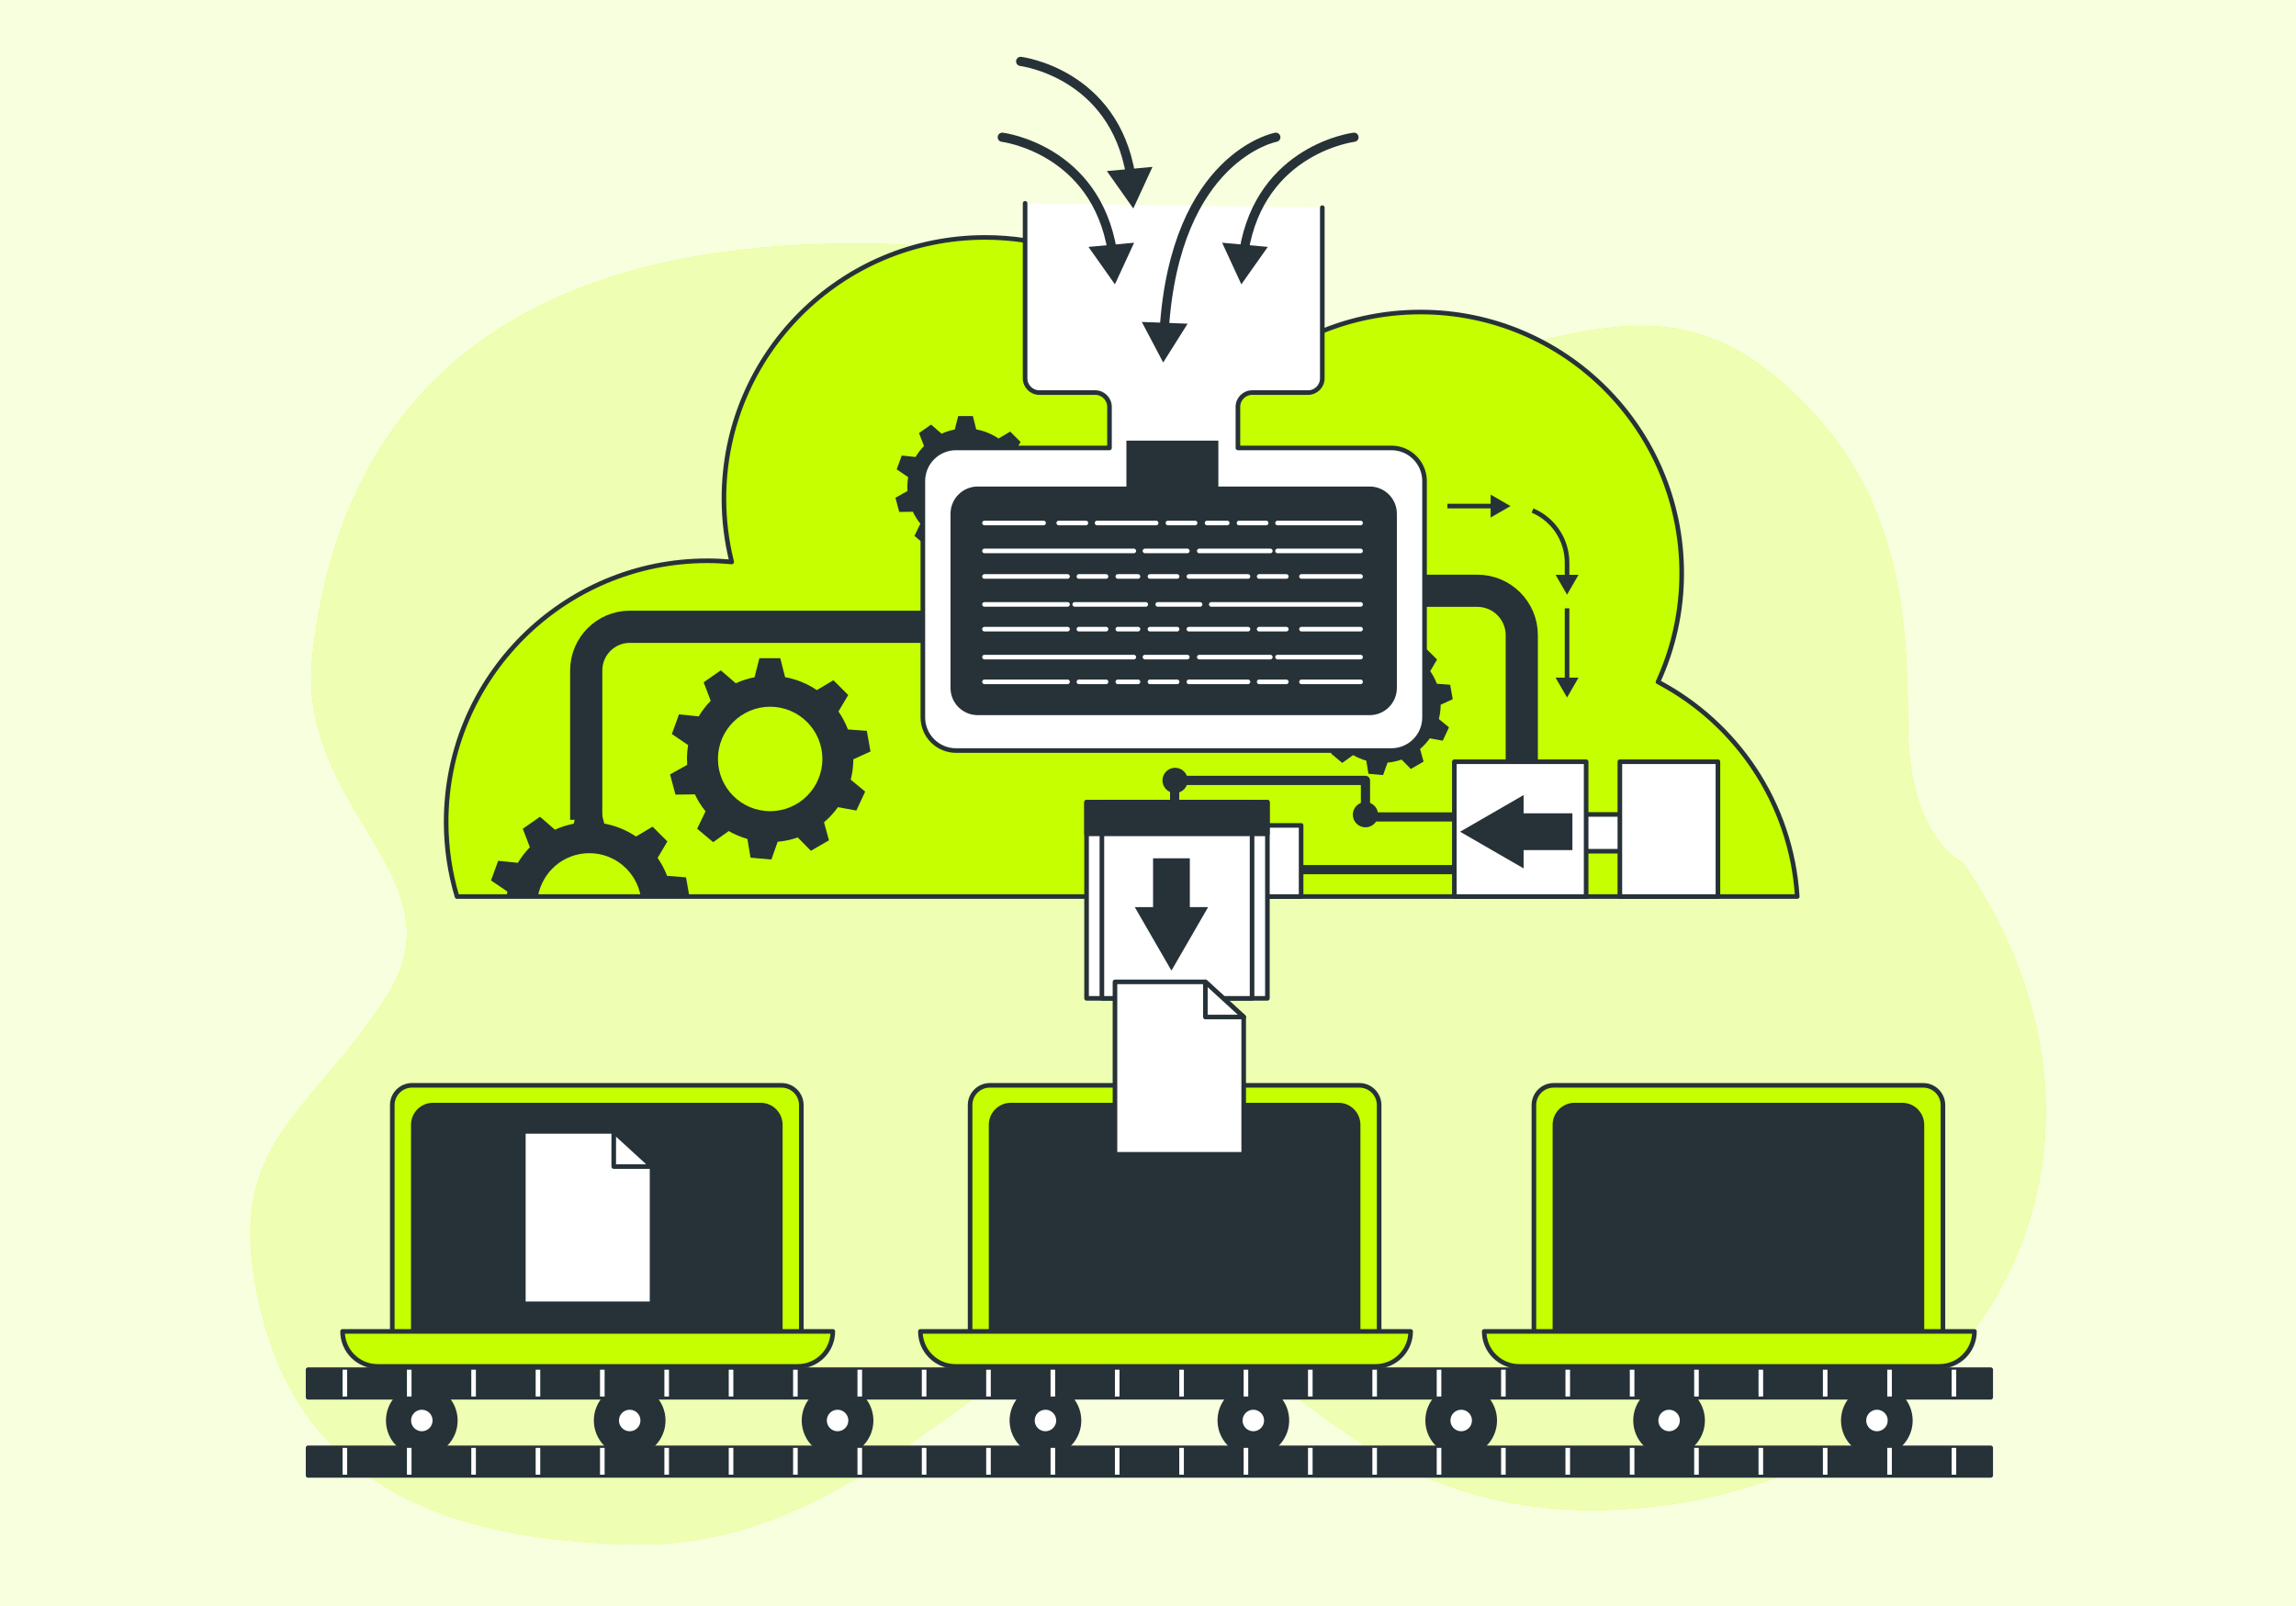 <svg width="486" height="340" viewBox="0 0 486 340" fill="none" xmlns="http://www.w3.org/2000/svg">
<rect width="486" height="340" fill="#F8FFDE"/>
<path d="M415.538 182.647C415.538 182.647 403.861 177.666 403.861 153.338C403.861 129.01 401.914 101.906 376.613 80.41C351.312 58.915 330.876 73.068 291.951 79.822C253.026 86.575 251.08 47.793 169.338 51.856C87.595 55.918 70.079 104.888 66.186 138.261C62.294 171.633 98.299 185.529 81.756 211.074C65.213 236.618 47.697 241.798 54.509 274.383C61.321 306.969 83.703 325.759 133.332 326.977C182.961 328.194 211.182 281.357 240.376 279.211C269.569 277.065 285.139 327.496 352.285 318.668C419.431 309.84 457.382 243.797 415.538 182.647Z" fill="#C6FF00"/>
<path opacity="0.7" d="M415.538 182.647C415.538 182.647 403.861 177.666 403.861 153.338C403.861 129.01 401.914 101.906 376.613 80.41C351.312 58.915 330.876 73.068 291.951 79.822C253.026 86.575 251.08 47.793 169.338 51.856C87.595 55.918 70.079 104.888 66.186 138.261C62.294 171.633 98.299 185.529 81.756 211.074C65.213 236.618 47.697 241.798 54.509 274.383C61.321 306.969 83.703 325.759 133.332 326.977C182.961 328.194 211.182 281.357 240.376 279.211C269.569 277.065 285.139 327.496 352.285 318.668C419.431 309.84 457.382 243.797 415.538 182.647Z" fill="white"/>
<path d="M411.267 284.834H324.685V233.956C324.685 231.647 326.556 229.776 328.864 229.776H407.087C409.395 229.776 411.267 231.647 411.267 233.956V284.834Z" fill="#C6FF00" stroke="#263238" stroke-width="0.973" stroke-miterlimit="10" stroke-linecap="round" stroke-linejoin="round"/>
<path d="M406.82 285.575H329.133V238.134C329.133 235.826 331.005 233.955 333.313 233.955H402.64C404.948 233.955 406.82 235.826 406.82 238.134V285.575Z" fill="#263238" stroke="#263238" stroke-width="0.973" stroke-miterlimit="10" stroke-linecap="round" stroke-linejoin="round"/>
<path d="M410.525 289.282H321.574C317.48 289.282 314.162 285.963 314.162 281.869H417.938C417.939 285.963 414.619 289.282 410.525 289.282Z" fill="#C6FF00" stroke="#263238" stroke-width="0.973" stroke-miterlimit="10" stroke-linecap="round" stroke-linejoin="round"/>
<path d="M291.925 284.834H205.343V233.956C205.343 231.647 207.215 229.776 209.523 229.776H287.746C290.054 229.776 291.925 231.647 291.925 233.956V284.834Z" fill="#C6FF00" stroke="#263238" stroke-width="0.973" stroke-miterlimit="10" stroke-linecap="round" stroke-linejoin="round"/>
<path d="M287.477 285.575H209.791V238.134C209.791 235.826 211.662 233.955 213.97 233.955H283.298C285.606 233.955 287.477 235.826 287.477 238.134V285.575Z" fill="#263238" stroke="#263238" stroke-width="0.973" stroke-miterlimit="10" stroke-linecap="round" stroke-linejoin="round"/>
<path d="M291.184 289.282H202.232C198.138 289.282 194.82 285.963 194.82 281.869H298.596C298.596 285.963 295.278 289.282 291.184 289.282Z" fill="#C6FF00" stroke="#263238" stroke-width="0.973" stroke-miterlimit="10" stroke-linecap="round" stroke-linejoin="round"/>
<path d="M169.617 284.834H83.035V233.956C83.035 231.647 84.906 229.776 87.215 229.776H165.437C167.746 229.776 169.617 231.647 169.617 233.956V284.834Z" fill="#C6FF00" stroke="#263238" stroke-width="0.973" stroke-miterlimit="10" stroke-linecap="round" stroke-linejoin="round"/>
<path d="M165.17 285.575H87.483V238.134C87.483 235.826 89.355 233.955 91.663 233.955H160.99C163.299 233.955 165.17 235.826 165.17 238.134V285.575Z" fill="#263238" stroke="#263238" stroke-width="0.973" stroke-miterlimit="10" stroke-linecap="round" stroke-linejoin="round"/>
<path d="M168.875 289.282H79.925C75.831 289.282 72.513 285.963 72.513 281.869H176.289C176.289 285.963 172.969 289.282 168.875 289.282Z" fill="#C6FF00" stroke="#263238" stroke-width="0.973" stroke-miterlimit="10" stroke-linecap="round" stroke-linejoin="round"/>
<path d="M138.024 276.035H110.776V239.536H129.912L138.024 246.97V276.035Z" fill="white" stroke="#263238" stroke-width="0.973" stroke-miterlimit="10" stroke-linecap="round" stroke-linejoin="round"/>
<path d="M129.912 239.536V246.97H138.024L129.912 239.536Z" fill="white" stroke="#263238" stroke-width="0.973" stroke-miterlimit="10" stroke-linecap="round" stroke-linejoin="round"/>
<path d="M380.428 189.809C379.188 170.046 367.565 153.106 350.951 144.365C354.164 137.357 355.97 129.568 355.97 121.353C355.97 90.816 331.215 66.062 300.679 66.062C284.372 66.062 269.719 73.124 259.598 84.352C251.28 64.34 231.55 50.264 208.527 50.264C177.99 50.264 153.236 75.018 153.236 105.555C153.236 110.181 153.812 114.672 154.883 118.967C153.184 118.81 151.466 118.719 149.726 118.719C119.189 118.719 94.435 143.474 94.435 174.01C94.435 179.502 95.247 184.801 96.737 189.808L380.428 189.809Z" fill="#C6FF00" stroke="#263238" stroke-width="0.973" stroke-miterlimit="10" stroke-linecap="round" stroke-linejoin="round"/>
<path d="M216.79 103.132L219.341 101.97L218.801 98.907L215.986 98.689C215.625 97.738 215.15 96.843 214.578 96.022L216.029 93.572L213.83 91.373L211.36 92.839C209.966 91.892 208.367 91.227 206.644 90.914L205.93 88.093H202.82L202.104 90.932C201.126 91.118 200.189 91.418 199.307 91.82L197.083 89.895L194.536 91.679L195.586 94.43C194.904 95.128 194.302 95.904 193.799 96.748L190.871 96.446L189.807 99.369L192.231 101.013C192.119 101.685 192.056 102.374 192.056 103.078C192.056 103.372 192.07 103.663 192.09 103.952L189.54 105.376L190.345 108.38L193.232 108.343C193.659 109.249 194.192 110.095 194.817 110.864L193.57 113.454L195.953 115.452L198.262 113.799C199.128 114.298 200.06 114.694 201.043 114.974L201.506 117.759L204.605 118.03L205.539 115.393C206.575 115.301 207.574 115.08 208.521 114.747L210.476 116.733L213.169 115.178L212.43 112.499C213.209 111.836 213.904 111.078 214.498 110.243L217.235 110.747L218.55 107.929L216.403 106.156C216.653 105.19 216.785 104.176 216.79 103.132ZM212.189 103.078C212.189 107.367 208.712 110.844 204.424 110.844C200.135 110.844 196.658 107.367 196.658 103.078C196.658 98.79 200.135 95.313 204.424 95.313C208.712 95.313 212.189 98.79 212.189 103.078Z" fill="#263238"/>
<path d="M304.948 149.194L307.499 148.032L306.959 144.969L304.144 144.75C303.783 143.8 303.308 142.905 302.736 142.084L304.187 139.634L301.988 137.434L299.518 138.901C298.124 137.954 296.525 137.288 294.802 136.976L294.088 134.155H290.978L290.262 136.995C289.284 137.18 288.347 137.481 287.465 137.883L285.241 135.959L282.694 137.743L283.744 140.494C283.062 141.192 282.46 141.968 281.957 142.811L279.029 142.509L277.965 145.432L280.389 147.076C280.277 147.748 280.214 148.437 280.214 149.141C280.214 149.435 280.228 149.726 280.248 150.015L277.698 151.439L278.503 154.443L281.39 154.406C281.817 155.312 282.35 156.158 282.975 156.927L281.728 159.517L284.113 161.514L286.422 159.861C287.289 160.36 288.221 160.756 289.203 161.036L289.666 163.821L292.765 164.092L293.699 161.455C294.735 161.363 295.734 161.142 296.681 160.81L298.636 162.796L301.329 161.241L300.59 158.562C301.369 157.899 302.064 157.141 302.658 156.306L305.395 156.81L306.71 153.992L304.563 152.22C304.811 151.251 304.943 150.237 304.948 149.194ZM300.347 149.139C300.347 153.428 296.87 156.905 292.582 156.905C288.293 156.905 284.816 153.428 284.816 149.139C284.816 144.851 288.293 141.374 292.582 141.374C296.87 141.374 300.347 144.851 300.347 149.139Z" fill="#263238"/>
<path d="M124.088 173.566V141.939C124.088 136.833 128.226 132.694 133.332 132.694H199.505" stroke="#263238" stroke-width="6.812" stroke-miterlimit="10" stroke-linejoin="round"/>
<path d="M298.115 125.072H312.712C317.907 125.072 322.119 129.283 322.119 134.479V167.889" stroke="#263238" stroke-width="6.812" stroke-miterlimit="10" stroke-linejoin="round"/>
<path d="M216.985 43.045V80.097C216.985 81.763 218.335 83.113 220.001 83.113H231.832C233.497 83.113 234.847 84.462 234.847 86.128V94.829H202.364C198.486 94.829 195.343 97.972 195.343 101.85V151.876C195.343 155.753 198.486 158.897 202.364 158.897H294.516C298.393 158.897 301.537 155.753 301.537 151.876V101.85C301.537 97.972 298.393 94.829 294.516 94.829H262.032V86.128C262.032 84.462 263.381 83.113 265.047 83.113H276.879C278.544 83.113 279.894 81.763 279.894 80.097V43.958" fill="white"/>
<path d="M216.985 43.045V80.097C216.985 81.763 218.335 83.113 220.001 83.113H231.832C233.497 83.113 234.847 84.462 234.847 86.128V94.829H202.364C198.486 94.829 195.343 97.972 195.343 101.85V151.876C195.343 155.753 198.486 158.897 202.364 158.897H294.516C298.393 158.897 301.537 155.753 301.537 151.876V101.85C301.537 97.972 298.393 94.829 294.516 94.829H262.032V86.128C262.032 84.462 263.381 83.113 265.047 83.113H276.879C278.544 83.113 279.894 81.763 279.894 80.097V43.958" stroke="#263238" stroke-width="0.973" stroke-miterlimit="10" stroke-linecap="round" stroke-linejoin="round"/>
<path d="M212.155 29.057C212.155 29.057 231.932 31.478 235.461 53.231" stroke="#263238" stroke-width="1.946" stroke-linecap="round" stroke-linejoin="round"/>
<path d="M230.397 52.272L235.997 60.197L240.061 51.386L230.397 52.272Z" fill="#263238"/>
<path d="M270.056 29.057C270.056 29.057 248.84 33.035 246.436 69.759" stroke="#263238" stroke-width="1.946" stroke-linecap="round" stroke-linejoin="round"/>
<path d="M241.69 68.157L246.215 76.74L251.387 68.53L241.69 68.157Z" fill="#263238"/>
<path d="M216.048 13C216.048 13 235.824 15.421 239.354 37.174" stroke="#263238" stroke-width="1.946" stroke-linecap="round" stroke-linejoin="round"/>
<path d="M234.29 36.216L239.889 44.14L243.954 35.329L234.29 36.216Z" fill="#263238"/>
<path d="M286.599 29.057C286.599 29.057 266.822 31.478 263.294 53.231" stroke="#263238" stroke-width="1.946" stroke-linecap="round" stroke-linejoin="round"/>
<path d="M258.693 51.386L262.758 60.197L268.356 52.272L258.693 51.386Z" fill="#263238"/>
<path d="M289.922 103.003H257.892V93.283H238.429V103.003H206.955C203.776 103.003 201.199 105.58 201.199 108.759V145.648C201.199 148.827 203.776 151.404 206.955 151.404H289.922C293.102 151.404 295.678 148.827 295.678 145.648V108.759C295.678 105.58 293.102 103.003 289.922 103.003Z" fill="#263238"/>
<path d="M208.388 110.72H220.895" stroke="white" stroke-width="0.973" stroke-miterlimit="10" stroke-linecap="round" stroke-linejoin="round"/>
<path d="M208.388 116.636H239.994" stroke="white" stroke-width="0.973" stroke-miterlimit="10" stroke-linecap="round" stroke-linejoin="round"/>
<path d="M242.36 116.636H251.318" stroke="white" stroke-width="0.973" stroke-miterlimit="10" stroke-linecap="round" stroke-linejoin="round"/>
<path d="M253.854 116.636H268.895" stroke="white" stroke-width="0.973" stroke-miterlimit="10" stroke-linecap="round" stroke-linejoin="round"/>
<path d="M232.219 110.72H244.727" stroke="white" stroke-width="0.973" stroke-miterlimit="10" stroke-linecap="round" stroke-linejoin="round"/>
<path d="M270.417 110.72H287.994" stroke="white" stroke-width="0.973" stroke-miterlimit="10" stroke-linecap="round" stroke-linejoin="round"/>
<path d="M270.417 116.636H287.994" stroke="white" stroke-width="0.973" stroke-miterlimit="10" stroke-linecap="round" stroke-linejoin="round"/>
<path d="M224.106 110.72H229.853" stroke="white" stroke-width="0.973" stroke-miterlimit="10" stroke-linecap="round" stroke-linejoin="round"/>
<path d="M247.22 110.72H252.967" stroke="white" stroke-width="0.973" stroke-miterlimit="10" stroke-linecap="round" stroke-linejoin="round"/>
<path d="M255.502 110.72H259.769" stroke="white" stroke-width="0.973" stroke-miterlimit="10" stroke-linecap="round" stroke-linejoin="round"/>
<path d="M262.263 110.72H268.009" stroke="white" stroke-width="0.973" stroke-miterlimit="10" stroke-linecap="round" stroke-linejoin="round"/>
<path d="M287.995 122.043H275.487" stroke="white" stroke-width="0.973" stroke-miterlimit="10" stroke-linecap="round" stroke-linejoin="round"/>
<path d="M287.995 127.959H256.388" stroke="white" stroke-width="0.973" stroke-miterlimit="10" stroke-linecap="round" stroke-linejoin="round"/>
<path d="M254.022 127.959H245.064" stroke="white" stroke-width="0.973" stroke-miterlimit="10" stroke-linecap="round" stroke-linejoin="round"/>
<path d="M242.529 127.959H227.487" stroke="white" stroke-width="0.973" stroke-miterlimit="10" stroke-linecap="round" stroke-linejoin="round"/>
<path d="M264.163 122.043H251.656" stroke="white" stroke-width="0.973" stroke-miterlimit="10" stroke-linecap="round" stroke-linejoin="round"/>
<path d="M225.966 122.043H208.388" stroke="white" stroke-width="0.973" stroke-miterlimit="10" stroke-linecap="round" stroke-linejoin="round"/>
<path d="M225.966 127.959H208.388" stroke="white" stroke-width="0.973" stroke-miterlimit="10" stroke-linecap="round" stroke-linejoin="round"/>
<path d="M272.276 122.043H266.53" stroke="white" stroke-width="0.973" stroke-miterlimit="10" stroke-linecap="round" stroke-linejoin="round"/>
<path d="M249.162 122.043H243.415" stroke="white" stroke-width="0.973" stroke-miterlimit="10" stroke-linecap="round" stroke-linejoin="round"/>
<path d="M240.88 122.043H236.614" stroke="white" stroke-width="0.973" stroke-miterlimit="10" stroke-linecap="round" stroke-linejoin="round"/>
<path d="M234.12 122.043H228.373" stroke="white" stroke-width="0.973" stroke-miterlimit="10" stroke-linecap="round" stroke-linejoin="round"/>
<path d="M287.995 133.198H275.487" stroke="white" stroke-width="0.973" stroke-miterlimit="10" stroke-linecap="round" stroke-linejoin="round"/>
<path d="M208.388 139.114H239.994" stroke="white" stroke-width="0.973" stroke-miterlimit="10" stroke-linecap="round" stroke-linejoin="round"/>
<path d="M242.36 139.114H251.318" stroke="white" stroke-width="0.973" stroke-miterlimit="10" stroke-linecap="round" stroke-linejoin="round"/>
<path d="M253.854 139.114H268.895" stroke="white" stroke-width="0.973" stroke-miterlimit="10" stroke-linecap="round" stroke-linejoin="round"/>
<path d="M264.163 133.198H251.656" stroke="white" stroke-width="0.973" stroke-miterlimit="10" stroke-linecap="round" stroke-linejoin="round"/>
<path d="M225.966 133.198H208.388" stroke="white" stroke-width="0.973" stroke-miterlimit="10" stroke-linecap="round" stroke-linejoin="round"/>
<path d="M270.417 139.114H287.994" stroke="white" stroke-width="0.973" stroke-miterlimit="10" stroke-linecap="round" stroke-linejoin="round"/>
<path d="M272.276 133.198H266.53" stroke="white" stroke-width="0.973" stroke-miterlimit="10" stroke-linecap="round" stroke-linejoin="round"/>
<path d="M249.162 133.198H243.415" stroke="white" stroke-width="0.973" stroke-miterlimit="10" stroke-linecap="round" stroke-linejoin="round"/>
<path d="M240.88 133.198H236.614" stroke="white" stroke-width="0.973" stroke-miterlimit="10" stroke-linecap="round" stroke-linejoin="round"/>
<path d="M234.12 133.198H228.373" stroke="white" stroke-width="0.973" stroke-miterlimit="10" stroke-linecap="round" stroke-linejoin="round"/>
<path d="M287.995 144.354H275.487" stroke="white" stroke-width="0.973" stroke-miterlimit="10" stroke-linecap="round" stroke-linejoin="round"/>
<path d="M264.163 144.354H251.656" stroke="white" stroke-width="0.973" stroke-miterlimit="10" stroke-linecap="round" stroke-linejoin="round"/>
<path d="M225.966 144.354H208.388" stroke="white" stroke-width="0.973" stroke-miterlimit="10" stroke-linecap="round" stroke-linejoin="round"/>
<path d="M272.276 144.354H266.53" stroke="white" stroke-width="0.973" stroke-miterlimit="10" stroke-linecap="round" stroke-linejoin="round"/>
<path d="M249.162 144.354H243.415" stroke="white" stroke-width="0.973" stroke-miterlimit="10" stroke-linecap="round" stroke-linejoin="round"/>
<path d="M240.88 144.354H236.614" stroke="white" stroke-width="0.973" stroke-miterlimit="10" stroke-linecap="round" stroke-linejoin="round"/>
<path d="M234.12 144.354H228.373" stroke="white" stroke-width="0.973" stroke-miterlimit="10" stroke-linecap="round" stroke-linejoin="round"/>
<path d="M180.625 160.754L184.257 159.1L183.488 154.739L179.482 154.428C178.968 153.074 178.292 151.802 177.476 150.632L179.542 147.143L176.412 144.013L172.896 146.1C170.91 144.752 168.634 143.804 166.182 143.361L165.165 139.345H160.737L159.718 143.387C158.325 143.652 156.992 144.08 155.737 144.652L152.571 141.913L148.944 144.453L150.439 148.369C149.467 149.362 148.612 150.468 147.895 151.668L143.727 151.238L142.213 155.398L145.664 157.74C145.503 158.696 145.415 159.677 145.415 160.678C145.415 161.097 145.434 161.511 145.463 161.923L141.833 163.95L142.979 168.227L147.089 168.174C147.698 169.465 148.458 170.669 149.346 171.764L147.572 175.451L150.963 178.296L154.251 175.942C155.484 176.652 156.812 177.217 158.21 177.614L158.869 181.578L163.28 181.965L164.61 178.21C166.086 178.078 167.507 177.765 168.855 177.291L171.638 180.119L175.472 177.905L174.42 174.091C175.529 173.147 176.519 172.069 177.365 170.881L181.261 171.599L183.132 167.587L180.076 165.063C180.43 163.683 180.618 162.24 180.625 160.754ZM174.076 160.677C174.076 166.783 169.127 171.732 163.021 171.732C156.916 171.732 151.967 166.783 151.967 160.677C151.967 154.572 156.916 149.623 163.021 149.623C169.127 149.623 174.076 154.572 174.076 160.677Z" fill="#263238"/>
<path d="M107.252 189.809H113.861C114.751 184.597 119.279 180.626 124.745 180.626C130.211 180.626 134.739 184.597 135.63 189.809H145.928L145.211 185.741L141.205 185.43C140.69 184.076 140.015 182.803 139.199 181.634L141.264 178.145L138.134 175.015L134.618 177.102C132.633 175.755 130.356 174.807 127.904 174.363L126.888 170.346H122.46L121.441 174.389C120.048 174.653 118.715 175.082 117.46 175.654L114.294 172.915L110.667 175.454L112.162 179.371C111.191 180.364 110.335 181.47 109.618 182.67L105.45 182.241L103.936 186.401L107.387 188.742C107.329 189.093 107.291 189.451 107.252 189.809Z" fill="#263238"/>
<path d="M348.069 172.43H328.606V180.215H348.069V172.43Z" fill="white" stroke="#263238" stroke-width="0.973" stroke-miterlimit="10" stroke-linecap="round" stroke-linejoin="round"/>
<path d="M363.638 161.264H342.878V189.809H363.638V161.264Z" fill="white" stroke="#263238" stroke-width="0.973" stroke-miterlimit="10" stroke-linecap="round" stroke-linejoin="round"/>
<path d="M310.441 172.951H289.032V165.22H248.641V172.43" stroke="#263238" stroke-width="1.946" stroke-miterlimit="10" stroke-linecap="round" stroke-linejoin="round"/>
<path d="M311.09 184.107H264.38" stroke="#263238" stroke-width="1.946" stroke-miterlimit="10" stroke-linecap="round" stroke-linejoin="round"/>
<path d="M275.408 174.75H261.135V189.809H275.408V174.75Z" fill="white" stroke="#263238" stroke-width="0.973" stroke-miterlimit="10" stroke-linecap="round" stroke-linejoin="round"/>
<path d="M268.272 169.836H229.996V211.356H268.272V169.836Z" fill="white" stroke="#263238" stroke-width="0.973" stroke-miterlimit="10" stroke-linecap="round" stroke-linejoin="round"/>
<path d="M265.029 169.836H233.24V211.356H265.029V169.836Z" fill="white" stroke="#263238" stroke-width="0.973" stroke-miterlimit="10" stroke-linecap="round" stroke-linejoin="round"/>
<path d="M289.032 175.151C290.508 175.151 291.705 173.954 291.705 172.478C291.705 171.001 290.508 169.804 289.032 169.804C287.556 169.804 286.359 171.001 286.359 172.478C286.359 173.954 287.556 175.151 289.032 175.151Z" fill="#263238"/>
<path d="M248.733 167.893C250.209 167.893 251.406 166.696 251.406 165.22C251.406 163.744 250.209 162.547 248.733 162.547C247.257 162.547 246.06 163.744 246.06 165.22C246.06 166.696 247.257 167.893 248.733 167.893Z" fill="#263238"/>
<path d="M335.742 161.264H307.845V189.809H335.742V161.264Z" fill="white" stroke="#263238" stroke-width="0.973" stroke-miterlimit="10" stroke-linecap="round" stroke-linejoin="round"/>
<path d="M268.272 169.836H229.996V176.54H268.272V169.836Z" fill="#263238" stroke="#263238" stroke-width="0.973" stroke-miterlimit="10" stroke-linecap="round" stroke-linejoin="round"/>
<path d="M332.834 172.192H322.505V168.321L309.061 176.084L322.505 183.848V179.977H332.834V172.192Z" fill="#263238"/>
<path d="M244.071 181.714V192.043H240.2L247.962 205.487L255.726 192.043H251.856V181.714H244.071Z" fill="#263238"/>
<path d="M331.703 128.786V144.177" stroke="#263238" stroke-width="0.973" stroke-miterlimit="10"/>
<path d="M329.276 143.467L331.702 147.668L334.128 143.467H329.276Z" fill="#263238"/>
<path d="M324.39 108.081C328.687 109.899 331.703 114.154 331.703 119.114V122.406" stroke="#263238" stroke-width="0.973" stroke-miterlimit="10"/>
<path d="M329.276 121.697L331.702 125.898L334.128 121.697H329.276Z" fill="#263238"/>
<path d="M306.374 107.14H316.238" stroke="#263238" stroke-width="0.973" stroke-miterlimit="10"/>
<path d="M315.527 109.567L319.729 107.141L315.527 104.715V109.567Z" fill="#263238"/>
<path d="M94.716 306.037C97.641 303.037 97.579 298.234 94.579 295.309C91.579 292.385 86.775 292.446 83.851 295.447C80.926 298.447 80.988 303.25 83.988 306.175C86.989 309.099 91.792 309.038 94.716 306.037Z" fill="#263238"/>
<path d="M91.565 300.732C91.565 299.474 90.546 298.455 89.289 298.455C88.031 298.455 87.013 299.474 87.013 300.732C87.013 301.989 88.031 303.008 89.289 303.008C90.546 303.008 91.565 301.988 91.565 300.732Z" fill="white"/>
<path d="M138.652 306.094C141.614 303.132 141.614 298.328 138.652 295.366C135.689 292.403 130.885 292.403 127.923 295.366C124.96 298.328 124.96 303.132 127.923 306.094C130.885 309.057 135.689 309.057 138.652 306.094Z" fill="#263238"/>
<path d="M135.566 300.732C135.566 299.474 134.547 298.455 133.29 298.455C132.033 298.455 131.014 299.474 131.014 300.732C131.014 301.989 132.033 303.008 133.29 303.008C134.547 303.008 135.566 301.988 135.566 300.732Z" fill="white"/>
<path d="M179.038 308.131C183.115 307.165 185.637 303.077 184.672 298.999C183.706 294.922 179.618 292.4 175.541 293.366C171.463 294.332 168.941 298.42 169.907 302.497C170.873 306.574 174.961 309.096 179.038 308.131Z" fill="#263238"/>
<path d="M179.568 300.732C179.568 299.474 178.549 298.455 177.292 298.455C176.034 298.455 175.016 299.474 175.016 300.732C175.016 301.989 176.034 303.008 177.292 303.008C178.549 303.008 179.568 301.988 179.568 300.732Z" fill="white"/>
<path d="M223.041 308.132C227.119 307.166 229.641 303.078 228.675 299C227.709 294.923 223.621 292.401 219.544 293.367C215.467 294.333 212.945 298.421 213.91 302.498C214.876 306.575 218.964 309.097 223.041 308.132Z" fill="#263238"/>
<path d="M223.57 300.732C223.57 299.474 222.551 298.455 221.294 298.455C220.037 298.455 219.018 299.474 219.018 300.732C219.018 301.989 220.037 303.008 221.294 303.008C222.551 303.008 223.57 301.988 223.57 300.732Z" fill="white"/>
<path d="M266.519 308.203C270.655 307.53 273.461 303.632 272.789 299.497C272.116 295.361 268.218 292.554 264.082 293.227C259.947 293.9 257.14 297.798 257.813 301.934C258.486 306.069 262.384 308.876 266.519 308.203Z" fill="#263238"/>
<path d="M267.572 300.732C267.572 299.474 266.553 298.455 265.296 298.455C264.039 298.455 263.02 299.474 263.02 300.732C263.02 301.989 264.039 303.008 265.296 303.008C266.553 303.008 267.572 301.988 267.572 300.732Z" fill="white"/>
<path d="M314.658 306.095C317.621 303.133 317.621 298.329 314.658 295.366C311.696 292.404 306.892 292.404 303.93 295.366C300.967 298.329 300.967 303.133 303.93 306.095C306.892 309.058 311.696 309.058 314.658 306.095Z" fill="#263238"/>
<path d="M311.574 300.732C311.574 299.474 310.555 298.455 309.297 298.455C308.04 298.455 307.021 299.474 307.021 300.732C307.021 301.989 308.04 303.008 309.297 303.008C310.555 303.008 311.574 301.988 311.574 300.732Z" fill="white"/>
<path d="M358.66 306.096C361.623 303.133 361.623 298.329 358.66 295.367C355.698 292.404 350.894 292.404 347.932 295.367C344.969 298.329 344.969 303.133 347.932 306.096C350.894 309.058 355.698 309.058 358.66 306.096Z" fill="#263238"/>
<path d="M355.577 300.732C355.577 299.474 354.558 298.455 353.301 298.455C352.043 298.455 351.024 299.474 351.024 300.732C351.024 301.989 352.043 303.008 353.301 303.008C354.557 303.008 355.577 301.988 355.577 300.732Z" fill="white"/>
<path d="M398.817 308.164C402.92 307.312 405.555 303.297 404.704 299.194C403.852 295.092 399.837 292.456 395.734 293.308C391.632 294.159 388.997 298.175 389.848 302.277C390.699 306.38 394.715 309.015 398.817 308.164Z" fill="#263238"/>
<path d="M399.578 300.732C399.578 299.474 398.559 298.455 397.302 298.455C396.044 298.455 395.026 299.474 395.026 300.732C395.026 301.989 396.044 303.008 397.302 303.008C398.559 303.008 399.578 301.988 399.578 300.732Z" fill="white"/>
<path d="M421.377 289.977H65.213V295.815H421.377V289.977Z" fill="#263238" stroke="#263238" stroke-width="0.973" stroke-miterlimit="10" stroke-linecap="round" stroke-linejoin="round"/>
<path d="M72.999 295.66V289.985" stroke="white" stroke-width="0.973" stroke-miterlimit="10" stroke-linejoin="round"/>
<path d="M86.622 295.66V289.985" stroke="white" stroke-width="0.973" stroke-miterlimit="10" stroke-linejoin="round"/>
<path d="M100.246 295.66V289.985" stroke="white" stroke-width="0.973" stroke-miterlimit="10" stroke-linejoin="round"/>
<path d="M113.87 295.66V289.985" stroke="white" stroke-width="0.973" stroke-miterlimit="10" stroke-linejoin="round"/>
<path d="M127.494 295.66V289.985" stroke="white" stroke-width="0.973" stroke-miterlimit="10" stroke-linejoin="round"/>
<path d="M141.118 295.66V289.985" stroke="white" stroke-width="0.973" stroke-miterlimit="10" stroke-linejoin="round"/>
<path d="M154.741 295.66V289.985" stroke="white" stroke-width="0.973" stroke-miterlimit="10" stroke-linejoin="round"/>
<path d="M168.365 295.66V289.985" stroke="white" stroke-width="0.973" stroke-miterlimit="10" stroke-linejoin="round"/>
<path d="M181.989 295.66V289.985" stroke="white" stroke-width="0.973" stroke-miterlimit="10" stroke-linejoin="round"/>
<path d="M195.612 295.66V289.985" stroke="white" stroke-width="0.973" stroke-miterlimit="10" stroke-linejoin="round"/>
<path d="M209.236 289.985V295.66" stroke="white" stroke-width="0.973" stroke-miterlimit="10" stroke-linejoin="round"/>
<path d="M222.86 295.66V289.985" stroke="white" stroke-width="0.973" stroke-miterlimit="10" stroke-linejoin="round"/>
<path d="M236.484 295.66V289.985" stroke="white" stroke-width="0.973" stroke-miterlimit="10" stroke-linejoin="round"/>
<path d="M250.107 295.66V289.985" stroke="white" stroke-width="0.973" stroke-miterlimit="10" stroke-linejoin="round"/>
<path d="M263.731 295.66V289.985" stroke="white" stroke-width="0.973" stroke-miterlimit="10" stroke-linejoin="round"/>
<path d="M277.355 295.66V289.985" stroke="white" stroke-width="0.973" stroke-miterlimit="10" stroke-linejoin="round"/>
<path d="M290.979 295.66V289.985" stroke="white" stroke-width="0.973" stroke-miterlimit="10" stroke-linejoin="round"/>
<path d="M304.602 295.66V289.985" stroke="white" stroke-width="0.973" stroke-miterlimit="10" stroke-linejoin="round"/>
<path d="M318.226 295.66V289.985" stroke="white" stroke-width="0.973" stroke-miterlimit="10" stroke-linejoin="round"/>
<path d="M331.85 295.66V289.985" stroke="white" stroke-width="0.973" stroke-miterlimit="10" stroke-linejoin="round"/>
<path d="M345.474 295.66V289.985" stroke="white" stroke-width="0.973" stroke-miterlimit="10" stroke-linejoin="round"/>
<path d="M359.097 295.66V289.985" stroke="white" stroke-width="0.973" stroke-miterlimit="10" stroke-linejoin="round"/>
<path d="M372.721 295.66V289.985" stroke="white" stroke-width="0.973" stroke-miterlimit="10" stroke-linejoin="round"/>
<path d="M386.345 295.66V289.985" stroke="white" stroke-width="0.973" stroke-miterlimit="10" stroke-linejoin="round"/>
<path d="M399.968 295.66V289.985" stroke="white" stroke-width="0.973" stroke-miterlimit="10" stroke-linejoin="round"/>
<path d="M413.593 295.66V289.985" stroke="white" stroke-width="0.973" stroke-miterlimit="10" stroke-linejoin="round"/>
<path d="M421.377 306.52H65.213V312.358H421.377V306.52Z" fill="#263238" stroke="#263238" stroke-width="0.973" stroke-miterlimit="10" stroke-linecap="round" stroke-linejoin="round"/>
<path d="M72.999 312.203V306.528" stroke="white" stroke-width="0.973" stroke-miterlimit="10" stroke-linejoin="round"/>
<path d="M86.622 312.203V306.528" stroke="white" stroke-width="0.973" stroke-miterlimit="10" stroke-linejoin="round"/>
<path d="M100.246 312.203V306.528" stroke="white" stroke-width="0.973" stroke-miterlimit="10" stroke-linejoin="round"/>
<path d="M113.87 312.203V306.528" stroke="white" stroke-width="0.973" stroke-miterlimit="10" stroke-linejoin="round"/>
<path d="M127.494 312.203V306.528" stroke="white" stroke-width="0.973" stroke-miterlimit="10" stroke-linejoin="round"/>
<path d="M141.118 312.203V306.528" stroke="white" stroke-width="0.973" stroke-miterlimit="10" stroke-linejoin="round"/>
<path d="M154.741 312.203V306.528" stroke="white" stroke-width="0.973" stroke-miterlimit="10" stroke-linejoin="round"/>
<path d="M168.365 312.203V306.528" stroke="white" stroke-width="0.973" stroke-miterlimit="10" stroke-linejoin="round"/>
<path d="M181.989 312.203V306.528" stroke="white" stroke-width="0.973" stroke-miterlimit="10" stroke-linejoin="round"/>
<path d="M195.612 312.203V306.528" stroke="white" stroke-width="0.973" stroke-miterlimit="10" stroke-linejoin="round"/>
<path d="M209.236 312.203V306.528" stroke="white" stroke-width="0.973" stroke-miterlimit="10" stroke-linejoin="round"/>
<path d="M222.86 312.203V306.528" stroke="white" stroke-width="0.973" stroke-miterlimit="10" stroke-linejoin="round"/>
<path d="M236.484 312.203V306.528" stroke="white" stroke-width="0.973" stroke-miterlimit="10" stroke-linejoin="round"/>
<path d="M250.107 312.203V306.528" stroke="white" stroke-width="0.973" stroke-miterlimit="10" stroke-linejoin="round"/>
<path d="M263.731 312.203V306.528" stroke="white" stroke-width="0.973" stroke-miterlimit="10" stroke-linejoin="round"/>
<path d="M277.355 312.203V306.528" stroke="white" stroke-width="0.973" stroke-miterlimit="10" stroke-linejoin="round"/>
<path d="M290.979 312.203V306.528" stroke="white" stroke-width="0.973" stroke-miterlimit="10" stroke-linejoin="round"/>
<path d="M304.602 312.203V306.528" stroke="white" stroke-width="0.973" stroke-miterlimit="10" stroke-linejoin="round"/>
<path d="M318.226 312.203V306.528" stroke="white" stroke-width="0.973" stroke-miterlimit="10" stroke-linejoin="round"/>
<path d="M331.85 312.203V306.528" stroke="white" stroke-width="0.973" stroke-miterlimit="10" stroke-linejoin="round"/>
<path d="M345.474 312.203V306.528" stroke="white" stroke-width="0.973" stroke-miterlimit="10" stroke-linejoin="round"/>
<path d="M359.097 312.203V306.528" stroke="white" stroke-width="0.973" stroke-miterlimit="10" stroke-linejoin="round"/>
<path d="M372.721 312.203V306.528" stroke="white" stroke-width="0.973" stroke-miterlimit="10" stroke-linejoin="round"/>
<path d="M386.345 312.203V306.528" stroke="white" stroke-width="0.973" stroke-miterlimit="10" stroke-linejoin="round"/>
<path d="M399.968 312.203V306.528" stroke="white" stroke-width="0.973" stroke-miterlimit="10" stroke-linejoin="round"/>
<path d="M413.593 312.203V306.528" stroke="white" stroke-width="0.973" stroke-miterlimit="10" stroke-linejoin="round"/>
<path d="M263.257 244.376H236.009V207.877H255.144L263.257 215.312V244.376Z" fill="white" stroke="#263238" stroke-width="0.973" stroke-miterlimit="10" stroke-linecap="round" stroke-linejoin="round"/>
<path d="M255.144 207.877V215.312H263.257L255.144 207.877Z" fill="white" stroke="#263238" stroke-width="0.973" stroke-miterlimit="10" stroke-linecap="round" stroke-linejoin="round"/>
</svg>
